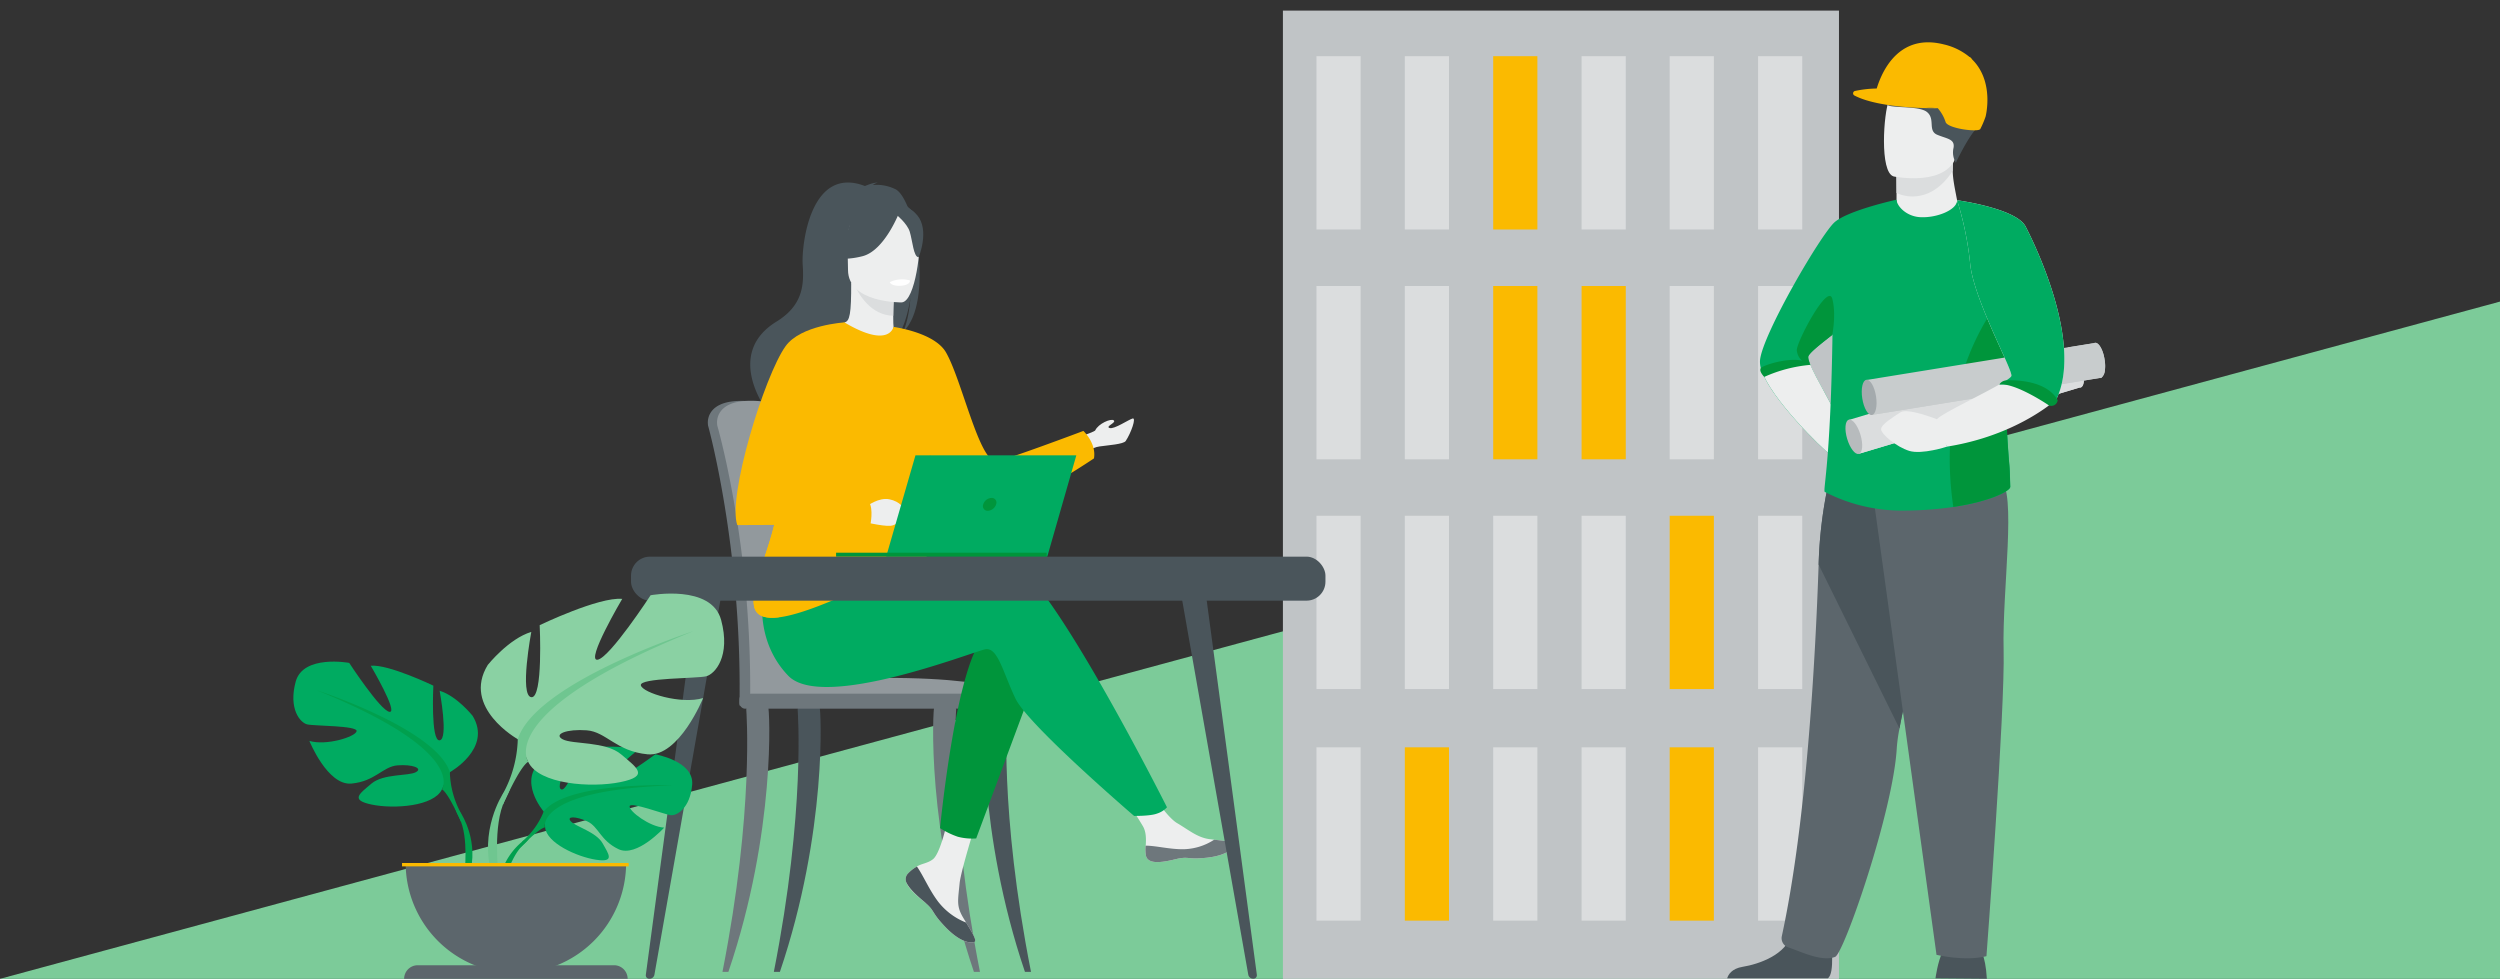 <svg id="Layer_1" data-name="Layer 1" xmlns="http://www.w3.org/2000/svg" viewBox="0 0 945 370"><rect x="0" y="0" width="945" height="370" fill="#333333" stroke="none"/><defs><style>.cls-1{fill:#7ccb99;}.cls-2{fill:#c0c4c6;}.cls-3{fill:#dbddde;}.cls-4{fill:#fbba00;}.cls-5{fill:#00ab61;}.cls-6{fill:#edeeee;}.cls-7{fill:#4a555b;}.cls-8{fill:#5c666c;}.cls-9{fill:#00953b;}.cls-10{fill:#b7bbbd;}.cls-11{fill:#c8cccd;}.cls-12{fill:#a4aaad;}.cls-13{fill:#6e777c;}.cls-14{fill:#92999d;}.cls-15{fill:#fff;}.cls-16{fill:#00a04e;}.cls-17{fill:#8ad1a3;}.cls-18{fill:#6fc690;}</style></defs><polygon class="cls-1" points="0 370 945 370 945 114 0 370"/><rect class="cls-2" x="484.94" y="4" width="210.19" height="366" transform="translate(1180.07 374) rotate(-180)"/><rect class="cls-3" x="664.54" y="21.24" width="16.7" height="65.51" transform="translate(1345.79 107.99) rotate(-180)"/><rect class="cls-3" x="631.13" y="21.24" width="16.7" height="65.51" transform="translate(1278.97 107.99) rotate(-180)"/><rect class="cls-3" x="597.84" y="21.24" width="16.7" height="65.51" transform="translate(1212.38 107.99) rotate(-180)"/><rect class="cls-4" x="564.43" y="21.24" width="16.7" height="65.51" transform="translate(1145.56 107.99) rotate(-180)"/><rect class="cls-3" x="531.02" y="21.24" width="16.7" height="65.51" transform="translate(1078.74 107.99) rotate(-180)"/><rect class="cls-3" x="497.61" y="21.24" width="16.7" height="65.51" transform="translate(1011.93 107.99) rotate(-180)"/><rect class="cls-3" x="664.54" y="108.1" width="16.7" height="65.51" transform="translate(1345.79 281.72) rotate(-180)"/><rect class="cls-3" x="631.13" y="108.1" width="16.7" height="65.51" transform="translate(1278.97 281.72) rotate(-180)"/><rect class="cls-4" x="597.84" y="108.1" width="16.7" height="65.51" transform="translate(1212.38 281.72) rotate(-180)"/><rect class="cls-4" x="564.43" y="108.1" width="16.7" height="65.51" transform="translate(1145.56 281.72) rotate(-180)"/><rect class="cls-3" x="531.02" y="108.1" width="16.7" height="65.51" transform="translate(1078.74 281.72) rotate(-180)"/><rect class="cls-3" x="497.61" y="108.1" width="16.7" height="65.51" transform="translate(1011.93 281.72) rotate(-180)"/><rect class="cls-3" x="664.54" y="194.97" width="16.7" height="65.51" transform="translate(1345.79 455.44) rotate(-180)"/><rect class="cls-4" x="631.13" y="194.97" width="16.7" height="65.51" transform="translate(1278.97 455.44) rotate(-180)"/><rect class="cls-3" x="597.84" y="194.97" width="16.7" height="65.51" transform="translate(1212.38 455.44) rotate(-180)"/><rect class="cls-3" x="564.43" y="194.97" width="16.7" height="65.51" transform="translate(1145.56 455.44) rotate(-180)"/><rect class="cls-3" x="531.02" y="194.97" width="16.7" height="65.51" transform="translate(1078.74 455.44) rotate(-180)"/><rect class="cls-3" x="497.61" y="194.97" width="16.7" height="65.51" transform="translate(1011.93 455.44) rotate(-180)"/><rect class="cls-3" x="664.54" y="282.5" width="16.7" height="65.51" transform="translate(1345.79 630.5) rotate(-180)"/><rect class="cls-4" x="631.13" y="282.5" width="16.7" height="65.51" transform="translate(1278.97 630.5) rotate(-180)"/><rect class="cls-3" x="597.84" y="282.5" width="16.7" height="65.51" transform="translate(1212.38 630.5) rotate(-180)"/><rect class="cls-3" x="564.43" y="282.5" width="16.7" height="65.51" transform="translate(1145.56 630.5) rotate(-180)"/><rect class="cls-4" x="531.02" y="282.5" width="16.7" height="65.51" transform="translate(1078.74 630.5) rotate(-180)"/><rect class="cls-3" x="497.61" y="282.5" width="16.7" height="65.51" transform="translate(1011.93 630.5) rotate(-180)"/><g id="P297LW"><path class="cls-5" d="M665.79,139.78c3.59,11,23.14,30,25.85,31.87,0,0,4.55-7.59,3.64-11.83-.74-3.47-8.36-15.83-11-21.9L684,137a5.25,5.25,0,0,1-.5-2.08c.13-1.32,4.27-4.53,9.1-8.34,6.26-4.95,13.66-10.9,14.86-15,2.13-7.28,9.48-36.11,9.48-36.11s-18.27,4-23.43,8.5-27.31,42.47-28.22,52.18A9,9,0,0,0,665.79,139.78Z"/><path class="cls-6" d="M665.79,139.78c3.59,11,23.14,30,25.85,31.87,0,0,4.55-7.59,3.64-11.83-.78-3.65-9.17-17.14-11.33-22.8C680.7,136.46,673.07,135.76,665.79,139.78Z"/><path class="cls-6" d="M716.89,72.93v2.24s-.61,7,8,8,15.12-2.1,14.88-7.51c-.77-4.18-1.59-7.68-1.64-11.14a23.49,23.49,0,0,1,.3-4.2L721.75,60l-4.93.8Z"/><path class="cls-3" d="M716.82,60.82l.07,12.11a14,14,0,0,0,6,1.33c7.68,0,12.64-5.63,15.24-9.71a23.49,23.49,0,0,1,.3-4.2L721.75,60Z"/><path class="cls-7" d="M731.61,369.83s.82-6.32,2.69-10.07,13.83-1.37,13.83-1.37,2.39,2.05,2.9,11.61Z"/><path class="cls-7" d="M690.9,369.81c2.81-1.71,1.21-14.5,1.21-14.5s-13.09-10.47-14.89-2.46-12.43,11.62-18.48,12.6c-4.18.68-5.47,3-5.87,4.36Z"/><path class="cls-8" d="M718,275.39a60.8,60.8,0,0,0-1,7.07c-1.22,23.72-20,78-23.33,79.24-5.19,2-13.36-2.21-17.64-3.57A3.66,3.66,0,0,1,673.5,354c9.29-42.7,12.7-104.18,13.94-140.59a165.2,165.2,0,0,1,3.78-31s45.74-12.21,46,3.23C737.47,199.27,722.08,252.85,718,275.39Z"/><path class="cls-7" d="M718,275.39l-30.56-62a165.2,165.2,0,0,1,3.78-31s45.74-12.21,46,3.23C737.47,199.27,722.08,252.85,718,275.39Z"/><path class="cls-8" d="M707.82,185.66,732,360.93s10.62,2.56,18.88.51c0,0,7.07-93.22,6.49-115.75s5.08-60.3-1.3-64.47S707.82,185.66,707.82,185.66Z"/><path class="cls-5" d="M689.9,186a63.61,63.61,0,0,0,30.26,7,134.37,134.37,0,0,0,18.2-1.36c14.35-2.13,21.6-6.14,21.54-7.63s-.14-5.83-.31-7.75c-2.29-26.31-1.11-46.77-4.18-62.14,0-.19-.07-.37-.11-.56C751.24,94,744.87,82.77,741.71,78.17a17.67,17.67,0,0,0-1.92-2.48c0,3.65-7.76,6.8-14.09,6.39-5.34-.35-8.8-4.41-8.8-6.61h0c-.43,0-24,16.42-24.07,31.67C692.73,175.52,688.59,186,689.9,186Z"/><path class="cls-9" d="M738.32,191.39a1.85,1.85,0,0,0,0,.23c14.35-2.13,21.6-6.14,21.54-7.63s-.14-5.83-.31-7.75c-2.29-26.31-1.11-46.77-4.18-62.14C747.88,124.17,732.39,150.55,738.32,191.39Z"/><path class="cls-3" d="M699,158.69l1.93,6.42,1.91,6.37,83.28-25a.94.94,0,0,0,.34,0,1,1,0,0,0,.33-.16c1.05-.74,1.24-3.46.43-6.53,0-.17-.09-.34-.14-.51-1-3.3-2.75-5.74-4.11-5.76a1.12,1.12,0,0,0-.32,0,1.27,1.27,0,0,0-.31.15Z"/><path class="cls-3" d="M700.93,165.11l1.91,6.37,83.28-25a.94.94,0,0,0,.34,0,1,1,0,0,0,.33-.16c1.05-.74,1.24-3.46.43-6.53-3.4,2.55-19.66,13.86-47.41,19.35C711.12,164.73,702.25,165.09,700.93,165.11Z"/><path class="cls-10" d="M698.84,158.65c1.39-.41,3.37,2.15,4.43,5.72s.78,6.79-.62,7.2-3.37-2.15-4.43-5.71S697.45,159.06,698.84,158.65Z"/><path class="cls-11" d="M781.74,131.27l9.82-1.59a.94.94,0,0,1,.32-.11.91.91,0,0,1,.33,0c1.34.2,2.78,2.85,3.31,6.25,0,.17.06.35.08.52a13.61,13.61,0,0,1,0,4,3.4,3.4,0,0,1-1.22,2.39l0,0a1.06,1.06,0,0,1-.34.12,1.38,1.38,0,0,1-.35,0L707.78,156.8l-1.06-6.57-1.07-6.61Z"/><path class="cls-11" d="M746.06,149.32c18.36-1.18,28.09-10.89,35.68-18l9.82-1.59a.94.94,0,0,1,.32-.11.91.91,0,0,1,.33,0c1.34.2,2.78,2.85,3.31,6.25,0,.17.06.35.08.52a13.61,13.61,0,0,1,0,4,6.27,6.27,0,0,1-1.22,2.39l0,0a1.06,1.06,0,0,1-.34.12,1.38,1.38,0,0,1-.35,0L707.78,156.8l-1.06-6.57C708,150.39,716.88,151.2,746.06,149.32Z"/><path class="cls-12" d="M705.49,143.56c1.44-.23,3.07,2.57,3.65,6.24s-.12,6.84-1.56,7.07-3.06-2.58-3.64-6.25S704.06,143.78,705.49,143.56Z"/><path class="cls-6" d="M736,168.82c19.91-3.17,33.07-11.51,38.48-15.55,1.84-1.38,2.78-2.25,2.78-2.25C787.49,129.57,769,92,765.66,85.59c-3.64-6.88-25.87-9.9-25.87-9.9a121.08,121.08,0,0,1,4.94,24.06c1.39,13.61,16.18,40.14,15.57,42.37-.15.56-1.94,1.74-4.54,3.22-7.73,4.4-22.66,11.5-23.57,13.16C731,160.73,736,168.82,736,168.82Z"/><path class="cls-6" d="M732.19,158.5s-11.12-4.45-13.85-2.63-7.29,4.55-7.29,6.37,5.77,6.68,10.62,8.19S736,168.82,736,168.82Z"/><path class="cls-5" d="M744.73,99.75c1.39,13.61,16.18,40.14,15.57,42.37-.15.56-1.94,1.74-4.54,3.22a2.77,2.77,0,0,0,.5,0c11.64-.51,16.9,5.93,18.25,7.92,1.84-1.38,2.78-2.25,2.78-2.25C787.49,129.57,769,92,765.66,85.59c-3.64-6.88-25.87-9.9-25.87-9.9A121.08,121.08,0,0,1,744.73,99.75Z"/><path class="cls-6" d="M715.85,66.71s21.4,4.32,23.88-9,6.93-21.81-6.63-25.13S715.93,33.81,714,38.07,710.35,65.24,715.85,66.71Z"/><path class="cls-7" d="M739.31,61.52s4.13-8.83,7.58-12.75,1.57-23.52-13.33-22.9-20.23,11.3-20.38,13.33,11.92.47,15.21,3.14.16,7.06,3.92,8.62,6.74,1.57,6.11,5A7.6,7.6,0,0,0,739.31,61.52Z"/><path class="cls-4" d="M734.71,16.77a23.59,23.59,0,0,1,9.85,4.84l.68.63h0c8.83,8.43,5.31,21.84,5.31,21.84a35.7,35.7,0,0,1-2,4.7c-.81,1.31-12.54-.2-13.14-2.73a14.82,14.82,0,0,0-2.94-5.16L719.3,40c-2.8-.2-10.77-3-10.77-3C708.62,36.22,713.11,11.35,734.71,16.77Z"/><path class="cls-4" d="M701.2,34.38a42.12,42.12,0,0,1,8.19-.92,33.41,33.41,0,0,0,10.45,5.11c3.27-4.12,12.59-14,24.72-17l.1,0c.26.32.41.43.58.65h0c0,.07.11.14.17.24-9.87,1.72-19.25,12.81-22.48,17a55.49,55.49,0,0,0,9.55,1.45s-21.61.4-31.49-4.8A.92.92,0,0,1,701.2,34.38Z"/><path class="cls-9" d="M679.2,132.51a6.18,6.18,0,0,0,5.11,5.41L684,137a5.25,5.25,0,0,1-.5-2.08c.13-1.32,4.27-4.53,9.1-8.34.39-2.16,1.36-8.57,0-13.66C690.88,106.72,678.74,129.93,679.2,132.51Z"/><path class="cls-9" d="M758.08,143.81s14.86-1.21,19.72,7.44a2.41,2.41,0,0,1-3.29,2s-12.58-8.59-18.75-7.93A3.35,3.35,0,0,1,758.08,143.81Z"/><path class="cls-9" d="M684.31,137.92a53.86,53.86,0,0,0-17.42,4.55s-2.15-2.12-1.29-3.33S680.13,133.56,684.31,137.92Z"/></g><path class="cls-13" d="M310,235.27c-.77-18.93-2.43-35.39-4.41-46.87-3.17-18.3-6-28.82-6.05-28.94-.42-1.61-6.44-8.12-19.83-7.92s-12.12,8.74-12.12,8.74h0a2.75,2.75,0,0,0,.1.76c.13.44,12.42,45,11.88,102.55,0,.81-.09,2.2,0,3.13,0,0,31,.8,31,0C311.67,261.69,311.14,247.76,310,235.27Z"/><path class="cls-14" d="M313.92,263.3c0,.81-.43,1.45-.95,1.45h0c-.52,0-.93-.66-.93-1.45h-26.6c0,.81-.43,1.45-.94,1.45h0c-.52,0-.94-.68-.93-1.49a402.76,402.76,0,0,0-2.21-45.42C277.8,184,271.26,161.36,271.17,161a2.75,2.75,0,0,1-.1-.76s-1.27-8.53,12.12-8.74,19.42,6.32,19.83,7.93c0,.08,1.64,6,3.78,16.76.72,3.55,1.48,7.62,2.27,12.17,2,11.48,3.64,27.94,4.41,46.87C314.61,247.76,315,258.28,313.92,263.3Z"/><path class="cls-14" d="M281.57,264.75H385.82s-2.42-9.83-62.8-8.36C280.29,257.42,281.57,264.75,281.57,264.75Z"/><path class="cls-13" d="M273.09,367.37c12.08-61.19,9-98.74,9-99.22,0-.94,1.71-1.79,2.64-1.83s5.12-.27,5.6.53c.63,1.06,3.07,47.32-15,100.52Z"/><path class="cls-13" d="M370.43,367.37c-12.09-61.19-9-98.74-9-99.22,0-.94-1.7-1.79-2.64-1.83s-5.12-.27-5.6.53c-.63,1.06-3.07,47.32,14.95,100.52Z"/><path class="cls-7" d="M389.72,367.37c-12.09-61.19-9-98.74-9-99.22,0-.94-1.7-1.79-2.64-1.83s-5.12-.27-5.6.53c-.63,1.06-3.07,47.32,14.95,100.52Z"/><path class="cls-7" d="M292.51,367.37c12.08-61.19,9-98.74,9-99.22,0-.94,1.71-1.79,2.64-1.83s5.12-.27,5.6.53c.63,1.06,3.07,47.32-14.95,100.52Z"/><rect class="cls-13" x="279.5" y="262.21" width="108.52" height="5.68" rx="2.14"/><path class="cls-6" d="M405.8,173.86c4.43-2.58,6.63-4.65,9.85-5.11s9.06-.83,9.87-2.06c2-3,4.09-8.88,2.62-8.5s-7,4.19-8.73,3.6,2.65-2,1.6-2.88-5.89,1.29-7,3.76c-.39.86-14.11,5.12-14.11,5.12Z"/><path class="cls-6" d="M343.15,330.26a3.07,3.07,0,0,0-.55,3.29v0c.8,2.19,3.42,4.65,6.47,7.09.39.32.73.6,1,.87l.23.21.18.16c2.84,2.62,1.77,3.22,6.88,8.54,5.82,6.06,9.83,6.17,11,5.61,1-.47-1-3.68-3.17-7.29l-.31-.53-.87-1.45c-2.54-4.35-1.89-6.39-1.28-12.85.49-5.26,8.17-29.37,8.17-29.37l-11.16-1.93s-3.36,19.2-7.06,22.16c-2,1.58-4.2,1.6-6.1,2.77l-.39.25A14.14,14.14,0,0,0,343.15,330.26Z"/><path class="cls-7" d="M343.15,330.26a3.07,3.07,0,0,0-.55,3.29v0c1,2.19,3.53,4.63,6.48,7.07.38.32.72.61,1,.89l.23.21.18.16c2.84,2.62,1.77,3.22,6.88,8.54,5.82,6.06,9.83,6.17,11,5.61,1-.47-1-3.68-3.17-7.29a24.93,24.93,0,0,1-10.38-7.65c-3.5-4.48-5.84-10.22-8.23-13.55l-.39.25A14.14,14.14,0,0,0,343.15,330.26Z"/><path class="cls-6" d="M433.14,323.29c.69,3.44,5.6,2.87,11.08,1.53s4.18.25,12-.61,10.17-3.78,10.41-4.94-3.64-1.39-7.78-1.87l-1.57-.19c-4.67-.58-8.09-3.6-12.33-6.07-4-2.35-10-11.9-10-11.9l-10.71.85s5.62,8.53,7.79,12.24c1.28,2.18,1.21,5.07,1.05,7.3A13.61,13.61,0,0,0,433.14,323.29Z"/><path class="cls-13" d="M444.22,324.82c5.49-1.34,4.18.25,12-.61s10.17-3.78,10.41-4.94-3.64-1.39-7.78-1.87l0,.08A22,22,0,0,1,447.62,321c-5.3.13-10.91-1.39-14.57-1.33a13.61,13.61,0,0,0,.09,3.66C433.83,326.73,438.74,326.16,444.22,324.82Z"/><path class="cls-9" d="M392.1,254.82,369,316.93a21.2,21.2,0,0,1-6.95-.64,30,30,0,0,1-6.71-3.27s5.73-59.63,16.22-72S392.1,254.82,392.1,254.82Z"/><path class="cls-5" d="M300.83,229.7s66.31-22.42,81.1-17.65,59.19,93.11,59.19,93.11a8.69,8.69,0,0,1-3.74,2.36c-2.55,1-8.7.89-8.7.89s-40.07-34.35-44.84-44.36-6.68-19.56-11.45-18.61-61.54,23.38-74.42,10-9.51-30.71-9.51-30.71Z"/><path class="cls-7" d="M338.63,71.6a16,16,0,0,0-8.7-1.66,4.06,4.06,0,0,1,1.84-.87c-1.49-.23-4.82,1.25-4.82,1.25-20.72-8-24,22.53-23.54,29.62s.48,15.25-9.86,21.6c-20.36,12.51-3.18,34.35-3.18,34.35.16.1,9.47,15.89,9.47,15.89-.53-5.73,25.9-36,39.69-45,3.36-5,4.55-13.68,4.64-14.36-.58,6.92-1.76,10.8-2.82,13C353,114.65,346.23,75.92,338.63,71.6Z"/><path class="cls-6" d="M338.72,127.22c.07,0-6.66,3.52-11.72,2.14-4.76-1.3-7.87-7.47-7.8-7.49,2-.4,2.59-3.17,2.55-15.07l.91.18L338,110s-.35,4.82-.36,9.37C337.61,123.19,337.85,126.81,338.72,127.22Z"/><path class="cls-3" d="M338,110s-.35,4.82-.36,9.37c-8.57-.25-13.1-8.07-15-12.4Z"/><path class="cls-7" d="M321.08,105.31s-4.49-7.1-5.57-13.17c-.77-4.33,1.43-20.4,17.58-18.09a22,22,0,0,1,9.09,3.44c3.51,2.37,8.57,7.48,2.91,21.5l-1.47,4.74Z"/><path class="cls-6" d="M340.85,114.31s-20.29.34-20.3-12.3-2.65-21.1,10.31-21.85,15.47,4.07,16.5,8.29S346.12,113.9,340.85,114.31Z"/><path class="cls-7" d="M340.1,79.85s-5.56,14.83-14.08,17-12.22-.09-12.22-.09a24.19,24.19,0,0,0,7.89-14.26S335.91,72.8,340.1,79.85Z"/><path class="cls-7" d="M338.72,81.05s4.15,3.31,5.16,6.53,1.46,9.84,3.39,9.62c0,0,4.19-10.08-.51-15.78C341.77,75.38,338.72,81.05,338.72,81.05Z"/><path class="cls-4" d="M293.55,181.79c-2-8.39,4.8-24.67,11.91-38.15,6.44-12.21,13.13-22.12,13.74-21.77,17,10.09,18.53,1.7,18.53,1.7s15.45,2.05,19.82,9.58c6.05,10.41,12.64,41.65,19.11,41.19,3-.21,32.86-11.45,32.86-11.45s5,4.67,4,10.39a313.47,313.47,0,0,1-27.24,16.19c-6.6,3.34-12.57,5.67-15.38,5-5.68-1.34-14.56-14.52-19.36-22.28l0,0c-6.12,34.67,2.21,42.57-2,46.22-4.45,3.87-10.81-1.83-24.81,4.23-9.18,4-21.91,9.74-30.49,10.74-4.49.53-7.85-.25-8.94-3.29C282.1,221.22,297.36,197.78,293.55,181.79Z"/><path class="cls-15" d="M336.34,106.65s.37,1.61,4.37,1.36c0,0,3.35-.21,3.25-2A10.76,10.76,0,0,0,336.34,106.65Z"/><path class="cls-4" d="M285.28,230.05c1.09,3,4.45,3.82,8.94,3.29,5.94-2.58,31.57-12.52,31.29-19.25-.43-10-4.93-10.28-1.75-22.58,2.55-9.87-21.14-28.23-24.91-32.22-7.11,13.47-7.3,14.11-5.3,22.5C297.36,197.78,282.1,221.22,285.28,230.05Z"/><path class="cls-6" d="M327.81,191.27s4.3-3.33,8.35-2.54,6,3.58,5.89,4.85-2.31,4.85-5.41,5.17-11.93-1.91-11.93-1.91Z"/><path class="cls-4" d="M319.2,121.87s-16.54,1-22.26,9c-8.06,11.24-22.05,57.12-18.24,67.61l50.31-.21s1.22-5.7-.48-8.45-29.26-7.21-30.53-8.48,15.9-24.81,15.9-28.63S319.2,121.87,319.2,121.87Z"/><polygon class="cls-5" points="334.97 210.41 395.87 210.41 406.85 172.12 346.04 172.12 334.97 210.41"/><rect class="cls-9" x="316.05" y="208.92" width="79.62" height="1.49" transform="translate(711.71 419.33) rotate(-180)"/><path class="cls-9" d="M376.53,190.65a1.77,1.77,0,0,0-1.74-2.44,3.48,3.48,0,0,0-3.13,2.44,1.77,1.77,0,0,0,1.74,2.43A3.49,3.49,0,0,0,376.53,190.65Z"/><path class="cls-7" d="M445.42,218.73l4.24,24h0l11.71,66.36,10.47,59.32a1.91,1.91,0,0,0,1.89,1.56,1.34,1.34,0,0,0,1.36-1.5l-9-67.25-9.65-71.94L455,218.46Z"/><path class="cls-7" d="M245.47,370a1.92,1.92,0,0,0,1.9-1.56l9.3-52.7L270,239.93l3.74-21.2-9.52-.27-1.66,12.31L251,317.24l-6.88,51.26A1.34,1.34,0,0,0,245.47,370Z"/><rect class="cls-7" x="238.52" y="210.41" width="262.49" height="16.64" rx="7.17" transform="translate(739.54 437.46) rotate(-180)"/><path class="cls-5" d="M205.52,306.77s-10.15-11.84-.63-19.35c0,0,7-4.21,12.63-3.87,0,0-8,13.47-5.44,14.81S220,282.7,220,282.7s15.83-1.53,20.92.92c0,0-13.53,11.07-10.68,11.73s17.46-10.21,17.46-10.21,14.73,2.51,13.94,11.49-5.86,11.76-8.09,11.52-15.28-5.22-15.56-3.39,7.57,7.8,13.07,8.08c0,0-10.39,11.45-17.29,8.14s-7.49-8.54-11.79-10.51-8-2-6.2,0,9.57,4,12,8.3,4.66,7.29-2.48,6.21-18.74-6.3-19.25-12.28Z"/><path class="cls-16" d="M254.35,296.87s-40-1.54-48.83,9.9a28.88,28.88,0,0,1-8,11.18l-.93,2.55s6.93-7.31,9.41-7.75C206,312.75,202.15,298.58,254.35,296.87Z"/><path class="cls-16" d="M197.55,318a25.13,25.13,0,0,0-9.18,17.69l1.56.14s2.74-11.73,7.7-16.31S197.55,318,197.55,318Z"/><path class="cls-5" d="M170.05,291.89s16.14-9,8.6-21.31c0,0-6-7.53-12.47-9.46,0,0,3.44,18.29,0,18.72s-2.37-20.66-2.37-20.66-17-8.18-23.67-7.53c0,0,10.54,17.86,7.1,17.43S132,250.57,132,250.57s-17.43-3.23-20.23,7.1,1.73,15.49,4.31,16.14,19.15.43,18.72,2.58-11.62,5.6-17.86,3.66c0,0,6.88,17,15.92,16.14s11.84-6.46,17.43-6.89,9.69,1.08,6.89,2.59-12.27.49-16.79,4.33-8.17,6.21.22,7.93,23.45.65,26.47-5.81Z"/><path class="cls-16" d="M119.7,260.9s45.18,14.63,50.35,31a34.25,34.25,0,0,0,4.3,15.7v3.23s-4.73-11-7.31-12.48C167,298.34,177.15,284.14,119.7,260.9Z"/><path class="cls-16" d="M174.35,307.59s7,10.59,3,23.47l-1.8-.48s1.75-14.19-1.9-21.33S174.35,307.59,174.35,307.59Z"/><path class="cls-17" d="M195.72,279.42s-21.27-11.91-11.34-28.08c0,0,7.94-9.93,16.45-12.48,0,0-4.54,24.11,0,24.68S204,236.31,204,236.31s22.41-10.78,31.2-9.93c0,0-13.9,23.54-9.36,23S245.93,225,245.93,225s23-4.25,26.66,9.36-2.27,20.42-5.67,21.28-25.25.56-24.68,3.4,15.32,7.37,23.54,4.82c0,0-9.07,22.41-21,21.27s-15.6-8.51-23-9.07-12.77,1.42-9.08,3.4,16.17.65,22.13,5.72,10.77,8.18-.29,10.45-30.91.85-34.89-7.66Z"/><path class="cls-18" d="M262.1,238.58s-59.57,19.28-66.38,40.84a45.17,45.17,0,0,1-5.67,20.71v4.25s6.24-14.46,9.64-16.45C199.69,287.93,186.36,269.21,262.1,238.58Z"/><path class="cls-18" d="M190.05,300.13s-9.19,13.95-4,30.93l2.36-.64s-2.29-18.7,2.52-28.11S190.05,300.13,190.05,300.13Z"/><path class="cls-8" d="M195,367.88a41.67,41.67,0,0,0,41.67-41.67H153.34A41.67,41.67,0,0,0,195,367.88Z"/><path class="cls-8" d="M237.25,370H152.76a5.14,5.14,0,0,1,5.14-5.14h74.21a5.14,5.14,0,0,1,5.14,5.14Z"/><rect class="cls-4" x="151.97" y="326.21" width="85.66" height="1.28"/></svg>